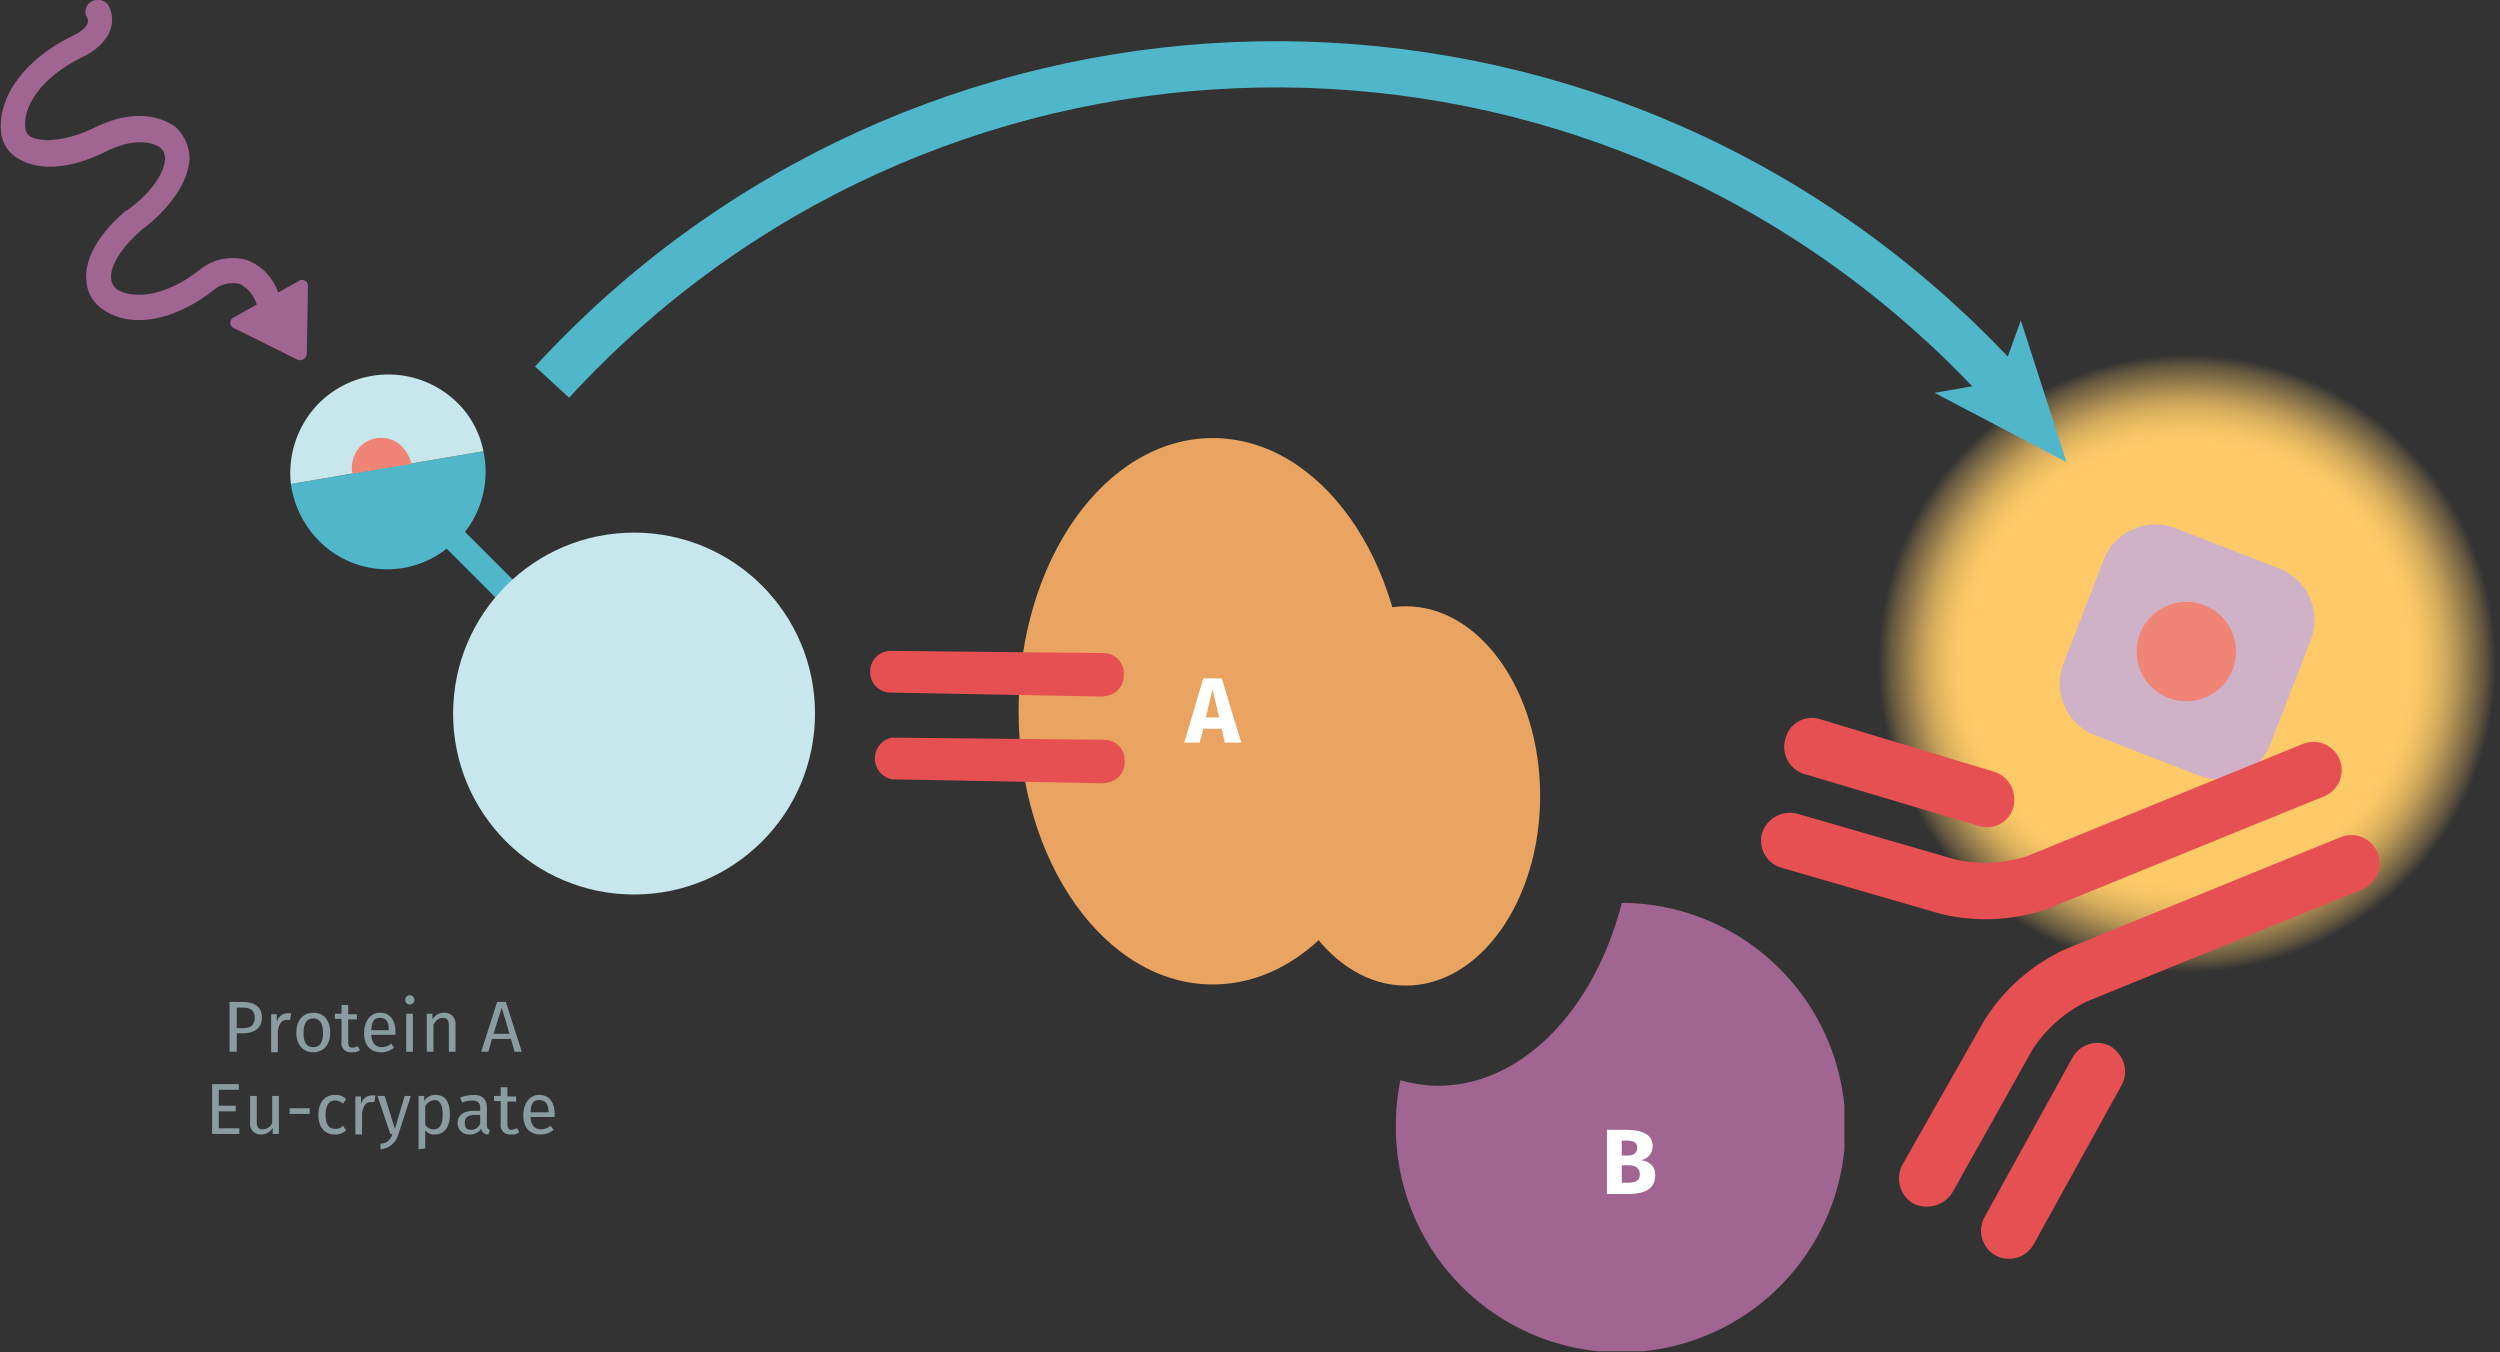 <svg xmlns="http://www.w3.org/2000/svg" xmlns:xlink="http://www.w3.org/1999/xlink" viewBox="0 0 486.8 263.3"><rect x="0" y="0" width="486.8" height="263.3" fill="#333333" stroke="none"/><defs><radialGradient id="Dégradé_sans_nom_31" cx="38.48" cy="38.48" r="38.48" gradientUnits="userSpaceOnUse"><stop offset="0.71" stop-color="#fdca67"/><stop offset="0.74" stop-color="#fdca67" stop-opacity="0.98"/><stop offset="0.78" stop-color="#fdca67" stop-opacity="0.91"/><stop offset="0.82" stop-color="#fdca67" stop-opacity="0.81"/><stop offset="0.86" stop-color="#fdca67" stop-opacity="0.66"/><stop offset="0.9" stop-color="#fdca67" stop-opacity="0.48"/><stop offset="0.95" stop-color="#fdca67" stop-opacity="0.25"/><stop offset="0.99" stop-color="#fdca67" stop-opacity="0"/></radialGradient><symbol id="fluorophore-emission-orange" data-name="fluorophore-emission-orange" viewBox="0 0 77 77"><path d="M74.2,52.7a38.5,38.5,0,1,1-21.5-50A38.4,38.4,0,0,1,74.2,52.7Z" fill="url(#Dégradé_sans_nom_31)"/></symbol><symbol id="fluorophore-donor-cryptate2" data-name="fluorophore-donor-cryptate2" viewBox="0 0 17.3 25.5"><path d="M1.8,3.3,7.7,7.5l2,1.4,6.2,4.4a8.7,8.7,0,0,1-6.2,3.9v7.2a1.1,1.1,0,0,1-2.2,0V17.1A8.5,8.5,0,0,1,0,8.6,8.9,8.9,0,0,1,1.8,3.3Z" fill="#4fb7c9"/><path d="M1.8,3.3A8.8,8.8,0,0,1,8.6,0a8.7,8.7,0,0,1,8.7,8.6,8.2,8.2,0,0,1-1.4,4.7Z" fill="#c7e7ec"/><path d="M6.3,6.5A2.7,2.7,0,0,1,8.5,5.3a2.6,2.6,0,0,1,2.6,2.6,3.4,3.4,0,0,1-.5,1.7" fill="#f08576"/></symbol><symbol id="protein-kinase-non-cisbio-50_" data-name="protein-kinase-non-cisbio-50%" viewBox="0 0 39.7 39.7"><circle cx="19.8" cy="19.8" r="19.8" fill="#c7e7ec"/></symbol><symbol id="fluorophore-acceptor-d2" data-name="fluorophore-acceptor-d2" viewBox="0 0 23.7 23.7"><path d="M22.3,15.3l-7,7a4.9,4.9,0,0,1-6.9,0l-7-7a4.9,4.9,0,0,1,0-6.9l7-7a4.9,4.9,0,0,1,6.9,0l7,7A4.9,4.9,0,0,1,22.3,15.3Z" fill="#d0b2c8"/><circle cx="11.8" cy="11.8" r="4.4" fill="#f08576"/></symbol><symbol id="antibody-red" data-name="antibody-red" viewBox="0 0 51.3 50.3"><path d="M21.2,50.3a2.5,2.5,0,0,1-2.5-2.5V21.5a12.1,12.1,0,0,0-2.1-6L7.5,4.1A2.7,2.7,0,0,1,8,.5a2.6,2.6,0,0,1,3.5.5l9,11.4a16.7,16.7,0,0,1,3.2,9.1V47.8A2.5,2.5,0,0,1,21.2,50.3Z" fill="#e75052"/><path d="M12.6,22.5a2.5,2.5,0,0,1-1.9-.9L.6,9.1A2.5,2.5,0,0,1,.9,5.6a2.5,2.5,0,0,1,3.5.3L14.6,18.5a2.5,2.5,0,0,1-.4,3.5A3,3,0,0,1,12.6,22.5Z" fill="#e75052"/><path d="M30.1,50.3a2.5,2.5,0,0,1-2.5-2.5V21.5a16.7,16.7,0,0,1,3.2-9.1L39.8,1A2.5,2.5,0,0,1,43.3.5a2.6,2.6,0,0,1,.4,3.6l-9,11.4a12.1,12.1,0,0,0-2.1,6V47.8A2.5,2.5,0,0,1,30.1,50.3Z" fill="#e75052"/><path d="M38.6,22.5a2.7,2.7,0,0,1-1.5-.5,2.4,2.4,0,0,1-.4-3.5L46.8,5.9a2.5,2.5,0,0,1,3.5-.3,2.4,2.4,0,0,1,.4,3.5L40.6,21.6A2.5,2.5,0,0,1,38.6,22.5Z" fill="#e75052"/></symbol><symbol id="protein-double_2" data-name="protein-double 2" viewBox="0 0 46.2 48.5"><ellipse cx="17.2" cy="24.2" rx="17.2" ry="24.2" fill="#e9a461"/><ellipse cx="34.3" cy="31.7" rx="11.9" ry="16.8" fill="#e9a461"/></symbol><symbol id="antibody" data-name="antibody" viewBox="0 0 31.3 20.5"><path d="M26.8,20.5h-.5L2,14.9a2.5,2.5,0,0,1,1-4.8l24.4,5.4a2.4,2.4,0,0,1,1.8,3A2.4,2.4,0,0,1,26.8,20.5Z" fill="#e75052"/><path d="M28.8,10.5h-.5L4,4.9A2.4,2.4,0,0,1,2.1,2,2.4,2.4,0,0,1,5,.1L29.4,5.5a2.4,2.4,0,0,1,1.8,3A2.4,2.4,0,0,1,28.8,10.5Z" fill="#e75052"/></symbol><symbol id="compound-purple" data-name="compound-purple" viewBox="0 0 39.7 39.7"><path d="M20,0C17.6,9.4,11.2,16.2,3.7,16.2a12.6,12.6,0,0,1-3.3-.5A19,19,0,0,0,0,19.8,19.9,19.9,0,1,0,20,0Z" fill="#a06590"/></symbol><symbol id="stimulation" data-name="stimulation" viewBox="0 0 20.1 42.5"><path d="M12.7,20.4h-.3c-3.4-.4-5.3-1.7-5.9-2.7a1.5,1.5,0,0,1-.1-1.3h0s.9-2.1,5-2.3,6.9-1.6,8.1-3.6a3.5,3.5,0,0,0,.3-3.4c-1.5-3.4-5.9-5.3-11.2-5H8.5s-1.9.2-2.1-.8A1.2,1.2,0,0,0,5,0,1.3,1.3,0,0,0,3.9,1.5c.4,2.7,3.3,3.1,4.8,3,4.9-.3,7.9,1.5,8.7,3.4a1.1,1.1,0,0,1,0,1.1c-.6,1-2.8,2.2-6.2,2.4-5.5.3-6.9,3.4-7.2,3.9a4.5,4.5,0,0,0,.3,3.6c1.2,1.9,3.8,3.3,7.3,3.9h.1c3.4.6,5.2,1.9,5.6,2.9a1.5,1.5,0,0,1,0,1.3c-1,1.7-4,3.1-8.6,2.3H8.6a5.3,5.3,0,0,0-4.4,1.6,5.4,5.4,0,0,0-1.1,4.4H.6a.6.6,0,0,0-.5.9l3.5,6a.7.7,0,0,0,1.1.1l4.1-6a.6.6,0,0,0-.5-1H5.6a3.6,3.6,0,0,1,.5-2.7,3.2,3.2,0,0,1,2.3-.8c5.1.9,9.5-.5,11.1-3.6a3.8,3.8,0,0,0,.1-3.6C18.7,22.6,16.2,21.1,12.7,20.4Z" fill="#a06590"/></symbol></defs><title>ppi-how-it-works-prin</title><use width="77" height="76.96" transform="translate(365.1 68.4) scale(1.58)" xlink:href="#fluorophore-emission-orange"/><use width="17.3" height="25.51" transform="translate(48.7 91.9) rotate(-45) scale(2.2)" xlink:href="#fluorophore-donor-cryptate2"/><use id="protein-kinase-non-cisbio-50_3" data-name="protein-kinase-non-cisbio-50%" width="39.7" height="39.69" transform="translate(158.7 103.7) rotate(90) scale(1.78)" xlink:href="#protein-kinase-non-cisbio-50_"/><use width="23.7" height="23.7" transform="translate(391.5 113.6) rotate(-23.8) scale(2.2)" xlink:href="#fluorophore-acceptor-d2"/><use width="51.3" height="50.27" transform="matrix(-0.83, -2.04, 2.04, -0.83, 378, 251.01)" xlink:href="#antibody-red"/><use id="protein-double_2-3" data-name="protein-double 2" width="46.2" height="48.46" transform="translate(198.3 85.3) scale(2.2)" xlink:href="#protein-double_2"/><use width="31.3" height="20.45" transform="translate(165.3 128.3) rotate(-11.9) scale(1.66)" xlink:href="#antibody"/><use width="39.7" height="39.69" transform="translate(271.8 175.8) scale(2.2)" xlink:href="#compound-purple"/><use width="20.1" height="42.52" transform="matrix(-1.66, 0.93, 0.93, 1.66, 26.46, -4.53)" xlink:href="#stimulation"/><path d="M107.5,74.4C179.1-3.5,300.3-8.5,378.1,63.1c4.3,3.9,8.3,8,12.2,12.2" fill="none" stroke="#4fb7c9" stroke-miterlimit="10" stroke-width="9"/><polygon points="402.4 90 376.7 76.5 389.2 74.3 393.5 62.4 402.4 90" fill="#4fb7c9"/><path d="M234.3,141.9l-.7,2.7h-3l3.7-12.5h3.6l3.8,12.5h-3.2l-.6-2.7Zm1.8-7.7-1.3,5.5h2.6Z" fill="#fff"/><path d="M322.3,228.8c0,2.9-2.3,3.7-5.4,3.7h-4V220h3.5c3.3,0,5.4.8,5.4,3.2a2.7,2.7,0,0,1-2.3,2.7C320.9,226.1,322.3,226.8,322.3,228.8Zm-6.5-3.8h1.1c1.2,0,1.9-.5,1.9-1.5s-.7-1.4-2.1-1.4h-.9Zm3.5,3.7c0-1.3-.9-1.8-2.2-1.8h-1.3v3.4h1.1C318.3,230.3,319.3,230,319.3,228.7Z" fill="#fff"/><path d="M51,198.1c0,2.2-1.6,3.1-3.7,3.1H46.1v3.6H44.7v-9.7h2.6C49.6,195.1,51,196.1,51,198.1Zm-1.4,0c0-1.4-.9-1.9-2.3-1.9H46.1v4h1.1C48.7,200.2,49.6,199.8,49.6,198.1Z" fill="#8b9ca0"/><path d="M56.7,197.3l-.2,1.3h-.6c-1,0-1.5.6-1.8,2.1v4.2H52.8v-7.4h1.1v1.5a2.2,2.2,0,0,1,2-1.7Z" fill="#8b9ca0"/><path d="M64.3,201.1c0,2.3-1.3,3.8-3.3,3.8s-3.3-1.5-3.3-3.8,1.2-3.9,3.3-3.9S64.3,198.7,64.3,201.1Zm-5.2,0c0,1.9.6,2.8,1.9,2.8s1.9-.9,1.9-2.8-.7-2.8-1.9-2.8S59.1,199.2,59.1,201.1Z" fill="#8b9ca0"/><path d="M68.5,204.9a1.8,1.8,0,0,1-2-2.1v-4.4H65.2v-1h1.3v-1.7h1.3v1.8h1.7v1H67.8v4.4c0,.7.2,1.1.8,1.1a1.7,1.7,0,0,0,1-.3l.5.8A2.4,2.4,0,0,1,68.5,204.9Z" fill="#8b9ca0"/><path d="M77,201.5H72.3c.1,1.7.9,2.4,2,2.4a3,3,0,0,0,1.9-.7l.5.8a3.7,3.7,0,0,1-2.5.9c-2.1,0-3.3-1.4-3.3-3.7s1.2-4,3.1-4,3,1.4,3,3.7Zm-1.3-1c0-1.5-.5-2.3-1.7-2.3s-1.6.7-1.7,2.4h3.4Z" fill="#8b9ca0"/><path d="M80.7,194.7a.9.9,0,0,1-.9.9.9.9,0,1,1,0-1.8A.9.9,0,0,1,80.7,194.7Zm-1.6,10.1v-7.4h1.3v7.4Z" fill="#8b9ca0"/><path d="M88.7,199.5v5.3H87.4v-5.1c0-1.1-.4-1.5-1.2-1.5s-1.3.5-1.8,1.3v5.3H83.1v-7.4h1.1v1.1a2.6,2.6,0,0,1,2.3-1.3A2.1,2.1,0,0,1,88.7,199.5Z" fill="#8b9ca0"/><path d="M95.8,202.3l-.7,2.5H93.7l3.1-9.7h1.7l3.1,9.7h-1.4l-.7-2.5Zm1.9-6.1-1.6,5.1h3.1Z" fill="#8b9ca0"/><path d="M42.6,212.2v3.1h3.3v1.1H42.6v3.3h4v1.1H41.3v-9.7h5.2v1.1Z" fill="#8b9ca0"/><path d="M53.1,220.8v-1.2a2.5,2.5,0,0,1-2.3,1.3,2,2,0,0,1-2.1-2.2v-5.3h1.3v5.1c0,1.1.4,1.4,1.2,1.4a2.1,2.1,0,0,0,1.8-1.2v-5.3h1.3v7.4Z" fill="#8b9ca0"/><path d="M60.3,215.8v1.1H56.4v-1.1Z" fill="#8b9ca0"/><path d="M67.4,214l-.6.9a2.3,2.3,0,0,0-1.6-.6c-1.1,0-1.8.9-1.8,2.8s.7,2.7,1.8,2.7a1.9,1.9,0,0,0,1.6-.6l.6.9a3,3,0,0,1-2.2.8c-2,0-3.2-1.4-3.2-3.8s1.2-3.9,3.2-3.9A2.9,2.9,0,0,1,67.4,214Z" fill="#8b9ca0"/><path d="M73.1,213.3l-.2,1.3h-.7c-.9,0-1.4.6-1.7,2.1v4.2H69.2v-7.4h1.1v1.5a2.2,2.2,0,0,1,2-1.7Z" fill="#8b9ca0"/><path d="M74.1,223.8v-1.1a2.4,2.4,0,0,0,2.3-1.9h-.4l-2.5-7.4h1.4l2,6.4,1.9-6.4H80l-2.4,7.4A4,4,0,0,1,74.1,223.8Z" fill="#8b9ca0"/><path d="M87.6,217.1c0,2.2-1,3.8-2.9,3.8a2.1,2.1,0,0,1-1.9-.8v3.5l-1.3.2V213.4h1.1v1a2.5,2.5,0,0,1,2.2-1.2C86.8,213.2,87.6,214.7,87.6,217.1Zm-1.4,0c0-1.9-.5-2.9-1.6-2.9a2.3,2.3,0,0,0-1.8,1.2V219a1.8,1.8,0,0,0,1.6.9C85.6,219.9,86.2,219,86.2,217.1Z" fill="#8b9ca0"/><path d="M95.4,220l-.3.9a1.3,1.3,0,0,1-1.4-1.1,2.6,2.6,0,0,1-2.2,1.1,2.2,2.2,0,0,1-2.4-2.2c0-1.6,1.2-2.4,3.2-2.4h1.2v-.6c0-1-.5-1.4-1.6-1.4a5,5,0,0,0-1.9.4l-.4-1a8.5,8.5,0,0,1,2.6-.5c1.8,0,2.6.9,2.6,2.5V219C94.8,219.7,95,219.9,95.4,220Zm-1.9-1.2v-1.7h-1c-1.3,0-2,.5-2,1.5s.4,1.4,1.2,1.4A1.9,1.9,0,0,0,93.5,218.8Z" fill="#8b9ca0"/><path d="M99.5,220.9a1.8,1.8,0,0,1-2-2.1v-4.4H96.2v-1h1.3v-1.7h1.3v1.8h1.7v1H98.8v4.4c0,.7.2,1.1.9,1.1l1-.3.4.8A2.2,2.2,0,0,1,99.5,220.9Z" fill="#8b9ca0"/><path d="M108,217.5h-4.7c.1,1.7.9,2.4,2,2.4a2.8,2.8,0,0,0,1.9-.7l.6.8a3.9,3.9,0,0,1-2.6.9c-2.1,0-3.3-1.4-3.3-3.7s1.2-4,3.1-4,3,1.4,3,3.7Zm-1.2-1c0-1.5-.6-2.3-1.8-2.3s-1.6.7-1.7,2.4h3.5Z" fill="#8b9ca0"/></svg>